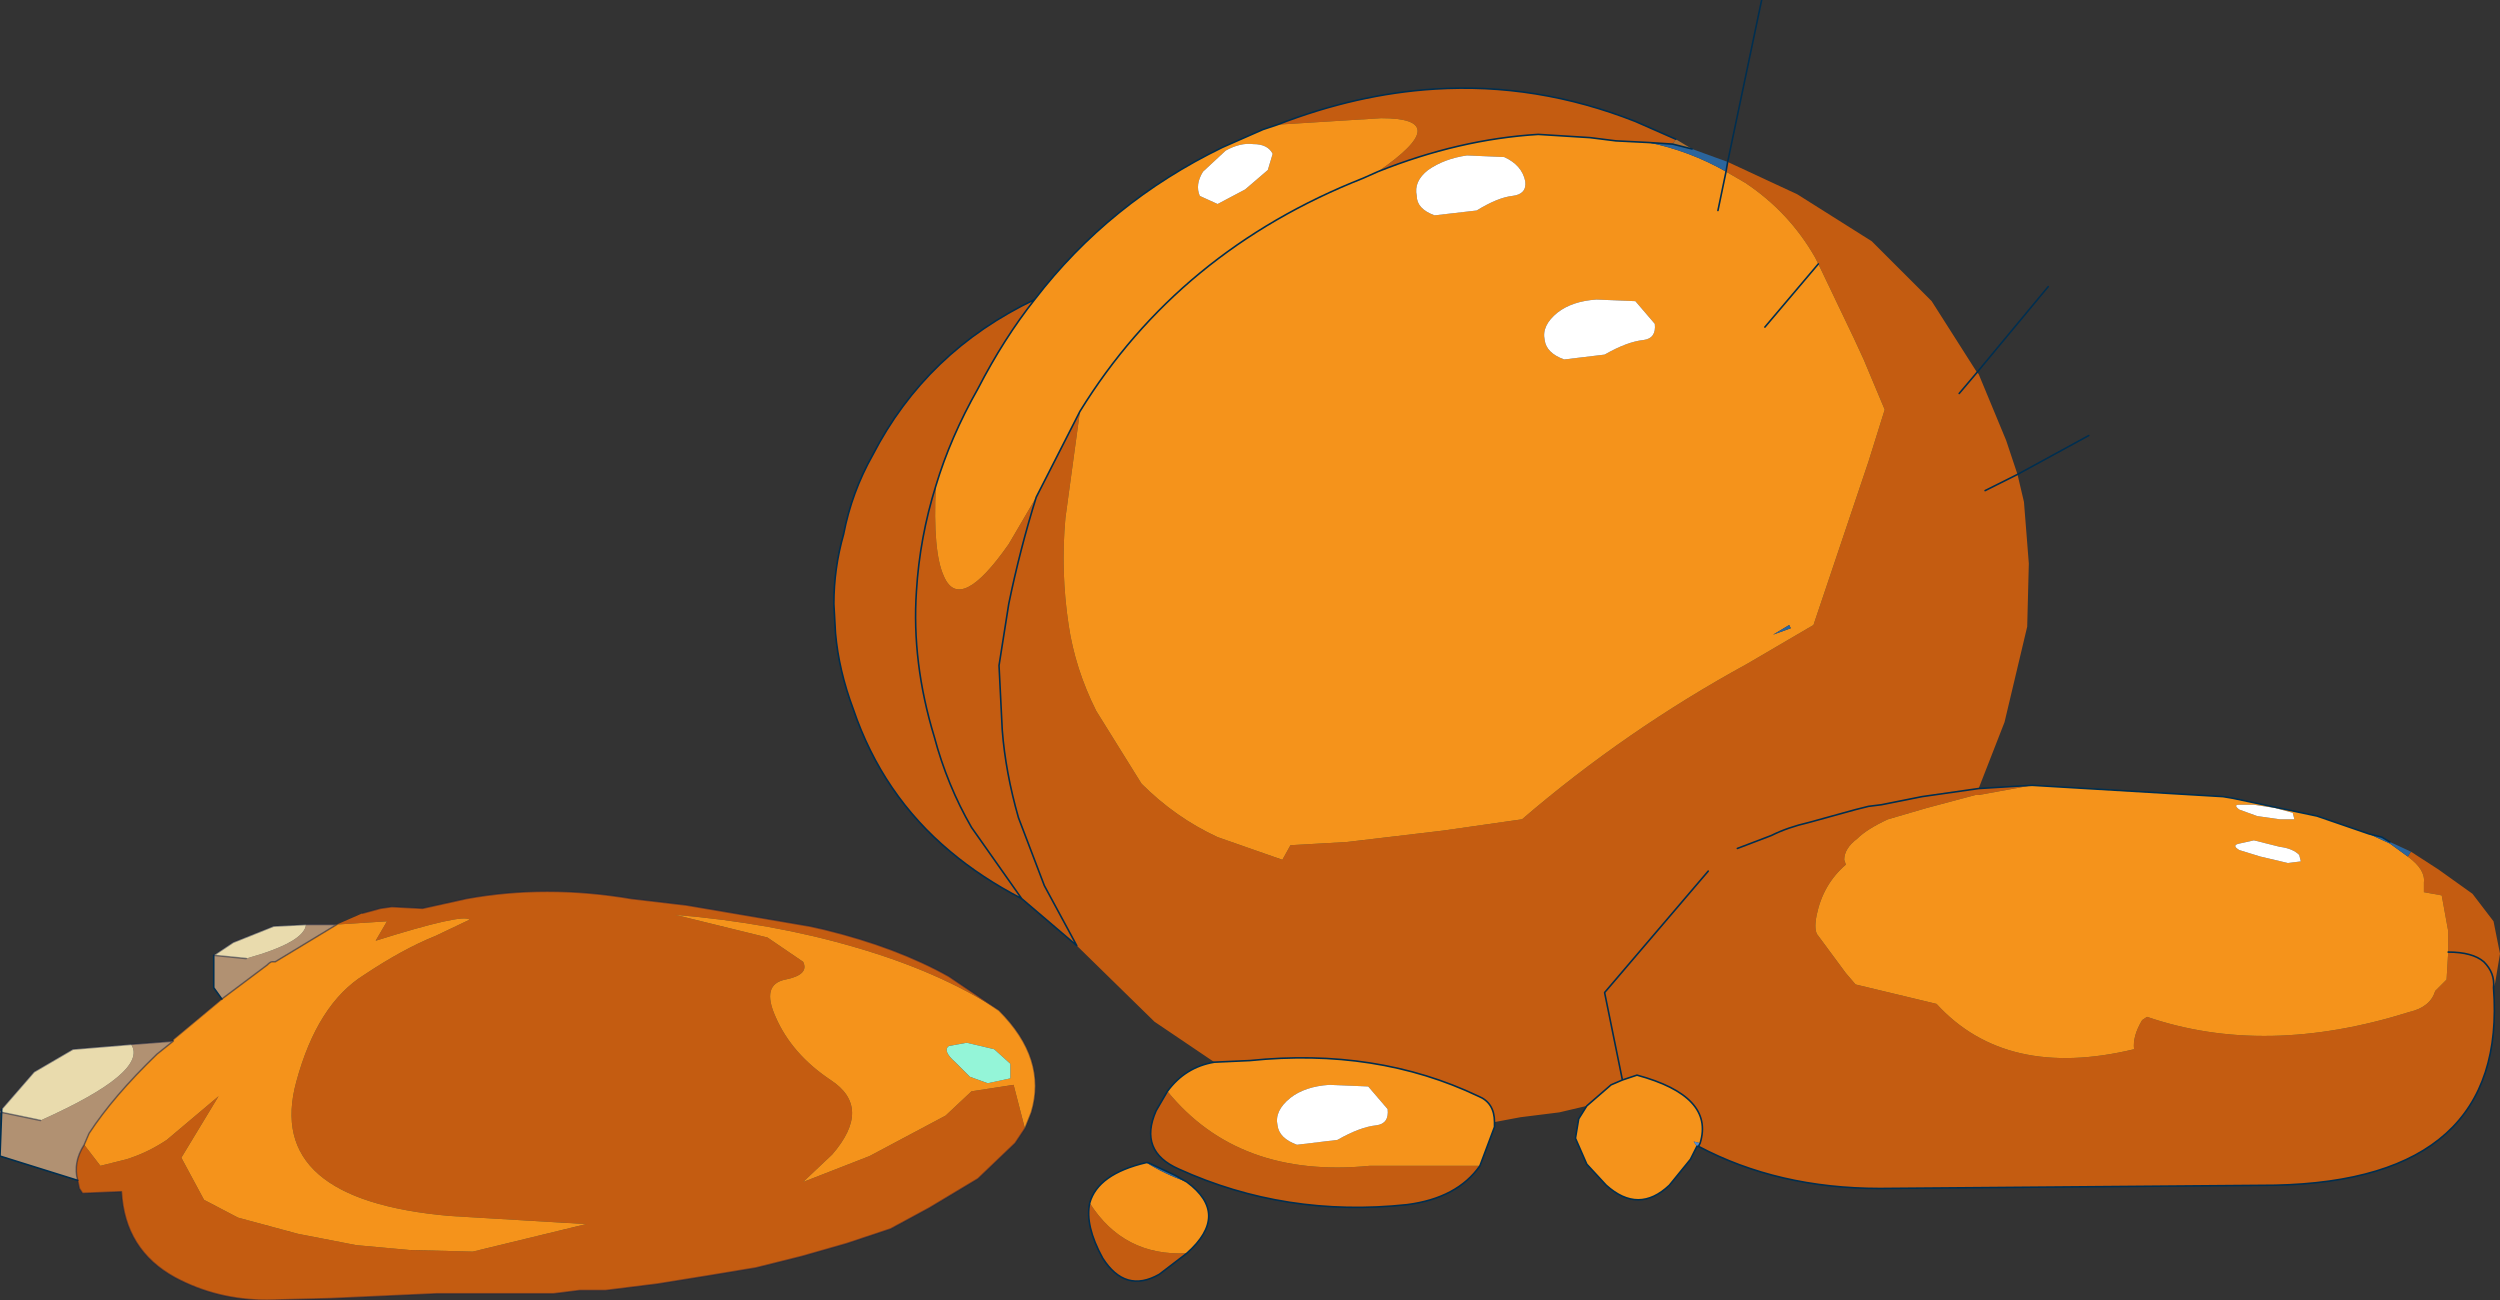<?xml version="1.0"?>
<svg xmlns="http://www.w3.org/2000/svg" xmlns:xlink="http://www.w3.org/1999/xlink" width="77.2px" height="40.15px"><rect width="100%" height="100%" fill="#333333" stroke="none"/><g transform="matrix(1, 0, 0, 1, -230.3, -183.45)"><use xlink:href="#object-0" width="77.2" height="40.15" transform="matrix(1, 0, 0, 1, 230.3, 183.45)"/></g><defs><g transform="matrix(1, 0, 0, 1, -230.3, -183.45)" id="object-0"><path fill-rule="evenodd" fill="#c45c11" stroke="none" d="M263.55 212.65L261.85 211.2Q260.6 210.55 259.65 209.75Q257.55 208 256.65 205.35Q256.2 204.15 256.1 203L256.05 202.1Q256.05 201 256.35 199.95Q256.6 198.65 257.25 197.5Q258.9 194.3 262.25 192.7Q261.3 193.9 260.5 195.45Q259.65 196.95 259.2 198.45Q259.1 200.5 259.45 201.25Q259.95 202.4 261.45 200.25L262.3 198.8L263.65 196.15L263.2 199.45Q263.05 201.1 263.3 202.75Q263.5 204.1 264.15 205.4L265.55 207.65Q266.6 208.7 267.9 209.3L269.9 210L270.15 209.55L271.9 209.45L274.85 209.1L277.3 208.75Q280.5 206 284.25 203.95L286.3 202.75L288 197.7L288.5 196.1L287.85 194.55L287.55 193.9L286.45 191.6L286.35 191.4Q285.55 190 284.2 189.1L283.6 188.75L283.65 188.45L285.8 189.45L288.1 190.9L289.95 192.75L291.35 194.95L291.4 195L292.25 197.05L292.6 198.1L291.6 198.6L292.6 198.1L292.8 198.95L292.95 200.85L292.9 202.8L292.2 205.75L291.4 207.8L293.05 207.7L291.4 208L291.3 208L289.8 208.4L288.6 208.75Q287.95 209.05 287.65 209.35Q287.25 209.65 287.25 210L287.3 210.15Q286.6 210.75 286.4 211.7Q286.3 212.2 286.45 212.35L287.3 213.5L287.6 213.85L290.1 214.45Q292.25 216.8 296.2 215.85Q296.15 215.45 296.45 214.95L296.6 214.85Q300.25 216.1 304.7 214.7Q305.35 214.55 305.5 214.05L305.85 213.7L305.9 212.85L305.9 212.2L305.7 211.1L305.15 211L305.15 210.7Q305.2 210.3 304.65 209.9L304.75 209.75L305.6 210.3L306.65 211.05L307.3 211.9L307.5 212.9L307.35 213.8L307.3 213.95Q307.75 219.9 300.55 220.05L288.35 220.15Q285.2 220.15 282.75 218.85L282.8 218.75Q283.25 217.3 280.85 216.65L280.4 216.8L280.05 216.95L279.3 217.6L278.45 217.8L278.05 217.85L277.25 217.95L276.45 218.1Q276.45 217.5 275.95 217.3Q272.8 215.8 268.9 216.2L267.8 216.25L265.95 215L263.55 212.65L262.55 210.8L261.75 208.7Q261.35 207.3 261.25 206L261.15 204L261.45 202.1Q261.8 200.4 262.3 198.8Q261.8 200.4 261.45 202.1L261.15 204L261.25 206Q261.35 207.3 261.75 208.7L262.55 210.8L263.55 212.65M269.75 187.3Q272.2 186.35 274.6 186.2Q277.75 186 280.8 187.2L282.05 187.75L281.95 187.9L281.2 187.85L281 187.85L280.2 187.8L279.4 187.7L277.8 187.6Q275.35 187.75 272.85 188.75Q275.25 187.1 272.95 187.1L269.75 187.3M291.35 194.95L290.8 195.6L291.35 194.95M276 219.45Q275.3 220.45 273.75 220.65Q270 221.05 266.7 219.55Q265.45 219 266 217.75L266.35 217.15Q268.55 219.85 272.6 219.45L275.95 219.45L276 219.45M307.3 213.95Q307.35 213.5 307 213.15Q306.65 212.85 305.9 212.85Q306.65 212.85 307 213.15Q307.35 213.5 307.3 213.95M291.4 207.8L289.65 208.05L288.65 208.25L288.4 208.3L288 208.35L287.6 208.45L286.15 208.85Q285.5 209 285 209.25L283.95 209.65L285 209.25Q285.5 209 286.15 208.85L287.6 208.45L288 208.35L288.4 208.3L288.65 208.25L289.65 208.05L291.4 207.8M266.95 222.15L266.1 222.8Q265.05 223.4 264.35 222.3Q263.8 221.3 263.95 220.6Q265 222.25 266.95 222.15M283.05 210.35L279.85 214.1L280.4 216.8L279.85 214.1L283.05 210.35M259.2 198.45Q258.7 200.05 258.6 201.7Q258.45 203.9 259.15 206.2Q259.55 207.7 260.3 209L261.85 211.2L260.3 209Q259.55 207.7 259.15 206.2Q258.45 203.9 258.6 201.7Q258.7 200.05 259.2 198.45M241.5 211.65L242.05 211.5L242.4 211.45L243.35 211.5L244.7 211.2Q247.15 210.75 249.8 211.2L251.5 211.4L255.3 212.05L255.75 212.15Q258 212.7 259.6 213.6L261.15 214.65Q259.3 213.45 256.7 212.7Q254.15 211.95 251.15 211.7L254 212.4L255.1 213.15Q255.3 213.55 254.55 213.7Q253.8 213.85 254.25 214.85Q254.75 216 255.95 216.8Q257.25 217.65 256 219.1L255.1 219.95L257.15 219.15L259.5 217.9L260.3 217.15L261.6 216.95L261.95 218.3L261.65 218.75L260.5 219.85L259 220.75L257.8 221.4L256.45 221.85L255.05 222.25L253.65 222.6L252.15 222.85L250.6 223.1L249.8 223.2L249 223.3L248.2 223.3L247.4 223.4L245.7 223.4L243.8 223.4L240.5 223.55L238.55 223.6Q237 223.6 235.7 222.9Q234.15 222.05 234.05 220.25L232.85 220.3L232.75 220.15L232.7 219.9Q232.55 219.35 232.9 218.8L233.4 219.45L234.2 219.25Q234.85 219.05 235.45 218.65L237.05 217.3L235.9 219.2L236.6 220.5L237.65 221.05L239.5 221.55L241.3 221.9L242.95 222.05L244.9 222.1L248.4 221.25L244.2 221Q238.45 220.5 239.45 216.85Q240.1 214.45 241.55 213.55Q242.75 212.75 243.75 212.35L244.8 211.85Q244.6 211.65 241.9 212.5L242.25 211.9L240.7 212L241.5 211.65"/><path fill-rule="evenodd" fill="#f5931b" stroke="none" d="M262.25 192.7Q264.55 189.7 268.05 188L269.3 187.45L269.75 187.3L272.95 187.1Q275.25 187.1 272.85 188.75L272.4 188.95Q266.7 191.2 263.65 196.15L262.3 198.8L261.45 200.25Q259.95 202.4 259.45 201.25Q259.1 200.5 259.2 198.45Q259.65 196.95 260.5 195.45Q261.3 193.9 262.25 192.7M263.65 196.15Q266.7 191.2 272.4 188.95L272.85 188.75Q275.35 187.75 277.8 187.6L279.4 187.7L280.2 187.8L281.2 187.85Q282.45 188.1 283.6 188.75L284.2 189.1Q285.55 190 286.35 191.4L286.45 191.6L287.55 193.9L287.85 194.55L288.5 196.1L288 197.7L286.3 202.75L284.25 203.95Q280.5 206 277.3 208.75L274.85 209.1L271.9 209.45L270.15 209.55L269.9 210L267.9 209.3Q266.6 208.7 265.55 207.65L264.15 205.4Q263.5 204.1 263.3 202.75Q263.05 201.1 263.2 199.45L263.65 196.15M269.6 188.2Q269.45 187.9 269 187.9Q268.6 187.85 268.15 188.1L267.45 188.75Q267.2 189.15 267.35 189.5L267.9 189.75L268.75 189.3L269.45 188.7L269.6 188.2M275.9 189.95Q276.55 189.55 277 189.5Q277.45 189.45 277.4 189.05Q277.3 188.55 276.75 188.3L275.6 188.25Q274.9 188.35 274.4 188.7Q273.95 189.05 274.05 189.5Q274.05 189.9 274.6 190.1L275.9 189.95M278.4 193.1Q277.9 193.5 278 193.95Q278.05 194.35 278.6 194.55L279.85 194.4Q280.55 194 281.05 193.95Q281.45 193.9 281.4 193.45L280.8 192.75L279.6 192.7Q278.85 192.75 278.4 193.1M283.35 189.95L283.6 188.75L283.35 189.95M284.8 193.55L286.45 191.6L284.8 193.55M303.45 209.2L304.1 209.5L304.65 209.9Q305.2 210.3 305.15 210.7L305.15 211L305.7 211.1L305.9 212.2L305.9 212.85L305.85 213.7L305.5 214.05Q305.35 214.55 304.7 214.7Q300.25 216.1 296.6 214.85L296.45 214.95Q296.15 215.45 296.2 215.85Q292.25 216.8 290.1 214.45L287.6 213.85L287.3 213.5L286.45 212.35Q286.3 212.2 286.4 211.7Q286.6 210.75 287.3 210.15L287.25 210Q287.25 209.65 287.65 209.35Q287.95 209.05 288.6 208.75L289.8 208.4L291.3 208L291.4 208L293.05 207.7L298.95 208.05L299.25 208.1L301.85 208.65L303.45 209.2M282.7 218.85L282.5 219.25L281.85 220.05Q280.9 220.95 279.9 220.05L279.3 219.4L278.95 218.6L279.05 218L279.3 217.6L280.05 216.95L280.4 216.8L280.85 216.65Q283.25 217.3 282.8 218.75L282.6 218.7L282.7 218.85M276.45 218.1L276.45 218.25L276 219.45L275.95 219.45L272.6 219.45Q268.55 219.85 266.35 217.15Q266.9 216.4 267.8 216.25L268.9 216.2Q272.8 215.8 275.95 217.3Q276.45 217.5 276.45 218.1M301.15 208.75L301.1 208.55L300.55 208.4L299.9 208.3L299.45 208.3Q299.25 208.3 299.45 208.45L300 208.65L300.7 208.75L301.15 208.75M299.45 209.5Q299.2 209.55 299.45 209.7L300.1 209.9L300.95 210.1L301.35 210.05L301.3 209.85Q301.1 209.65 300.7 209.6L299.9 209.4L299.45 209.5M285.6 202.85L285.55 202.75L285.05 203.05L285.6 202.85M266.95 219.95Q268.3 220.95 266.95 222.15Q265 222.25 263.95 220.6Q264.2 219.7 265.7 219.35Q266.25 219.7 266.95 219.95M272.55 217L271.35 216.95Q270.6 217 270.15 217.35Q269.65 217.75 269.75 218.2Q269.8 218.6 270.35 218.8L271.6 218.65Q272.3 218.25 272.8 218.2Q273.2 218.15 273.15 217.7L272.55 217M240.7 212L242.25 211.9L241.9 212.5Q244.6 211.65 244.8 211.85L243.75 212.35Q242.75 212.75 241.55 213.55Q240.1 214.45 239.45 216.85Q238.45 220.5 244.2 221L248.4 221.25L244.9 222.1L242.95 222.05L241.3 221.9L239.5 221.55L237.65 221.05L236.6 220.5L235.9 219.2L237.05 217.3L235.45 218.65Q234.85 219.05 234.2 219.25L233.4 219.45L232.9 218.8L233.05 218.45Q233.8 217.3 235.15 216L235.65 215.6L235.65 215.55L237.15 214.3L238.55 213.25Q238.65 213.15 238.7 213.15L238.8 213.15L240.7 212M261.95 218.3L261.6 216.95L260.3 217.15L259.5 217.9L257.15 219.15L255.1 219.95L256 219.1Q257.25 217.65 255.95 216.8Q254.75 216 254.25 214.85Q253.8 213.85 254.55 213.7Q255.3 213.55 255.1 213.15L254 212.4L251.15 211.7Q254.15 211.95 256.7 212.7Q259.3 213.45 261.15 214.65Q262.65 216.15 262.15 217.8L261.95 218.3M259.6 215.75Q259.4 215.9 259.8 216.25L260.25 216.7L260.8 216.9L261.5 216.75L261.5 216.3L261 215.85L260.15 215.65L259.6 215.75"/><path fill-rule="evenodd" fill="#af7030" stroke="none" d="M282.05 187.75L282.55 188.05L281.95 187.9L282.05 187.75"/><path fill-rule="evenodd" fill="#2b659d" stroke="none" d="M282.55 188.05L283.65 188.45L283.6 188.75Q282.45 188.1 281.2 187.85L281.95 187.9L282.55 188.05M304.65 209.9L304.1 209.5L303.45 209.2L303.85 209.3L304.1 209.45L304.75 209.75L304.65 209.9M285.6 202.85L285.05 203.05L285.55 202.75L285.6 202.85M265.7 219.35L265.75 219.35L266.6 219.75L266.95 219.95Q266.25 219.7 265.7 219.35"/><path fill-rule="evenodd" fill="#ffffff" stroke="none" d="M269.6 188.2L269.45 188.7L268.75 189.3L267.9 189.75L267.35 189.5Q267.2 189.15 267.45 188.75L268.15 188.1Q268.6 187.85 269 187.9Q269.45 187.9 269.6 188.2M275.9 189.95L274.6 190.1Q274.05 189.9 274.05 189.5Q273.95 189.05 274.4 188.7Q274.9 188.35 275.6 188.25L276.75 188.3Q277.3 188.55 277.4 189.05Q277.45 189.45 277 189.5Q276.55 189.55 275.9 189.95M278.4 193.1Q278.85 192.75 279.6 192.7L280.8 192.75L281.4 193.45Q281.45 193.9 281.05 193.95Q280.55 194 279.85 194.4L278.6 194.55Q278.05 194.35 278 193.95Q277.9 193.5 278.4 193.1M301.15 208.75L300.7 208.75L300 208.65L299.45 208.45Q299.25 208.3 299.45 208.3L299.9 208.3L300.55 208.4L301.1 208.55L301.15 208.75M299.45 209.5L299.9 209.4L300.7 209.6Q301.1 209.65 301.3 209.85L301.35 210.05L300.95 210.1L300.1 209.9L299.45 209.7Q299.2 209.55 299.45 209.5M272.55 217L273.15 217.7Q273.2 218.15 272.8 218.2Q272.3 218.25 271.6 218.65L270.35 218.8Q269.8 218.6 269.75 218.2Q269.65 217.75 270.15 217.35Q270.6 217 271.35 216.95L272.55 217"/><path fill-rule="evenodd" fill="#578fd2" stroke="none" d="M280.2 187.8L281 187.85L281.2 187.85L280.2 187.8M282.75 218.85L282.7 218.85L282.6 218.7L282.8 218.75L282.75 218.85"/><path fill-rule="evenodd" fill="#b19172" stroke="none" d="M232.9 218.8Q232.55 219.35 232.7 219.9L230.3 219.15L230.35 217.8L231.55 218.05Q234.9 216.55 234.35 215.7L235.65 215.6L235.15 216Q233.8 217.3 233.05 218.45L232.9 218.8M237.15 214.3L236.9 213.95L236.9 212.95L237.9 213.05Q239.7 212.55 239.75 212L240.65 212L240.7 212L238.8 213.15L238.7 213.15Q238.65 213.15 238.55 213.25L237.15 214.3"/><path fill-rule="evenodd" fill="#94f5d8" stroke="none" d="M259.6 215.75L260.15 215.65L261 215.85L261.5 216.3L261.5 216.75L260.8 216.9L260.25 216.7L259.8 216.25Q259.4 215.9 259.6 215.75"/><path fill-rule="evenodd" fill="#e9dbad" stroke="none" d="M230.35 217.8L230.3 217.8L230.35 217.7L231.35 216.55L232.55 215.85L234.35 215.7Q234.9 216.55 231.55 218.05L230.35 217.8L230.35 217.7L230.35 217.8M236.9 212.95L237.5 212.55L238.75 212.05L239.75 212Q239.7 212.55 237.9 213.05L236.9 212.95"/><path fill="none" stroke="#002e4f" stroke-width="0.05" stroke-linecap="round" stroke-linejoin="round" d="M263.55 212.65L261.85 211.2Q260.6 210.55 259.65 209.75Q257.55 208 256.65 205.35Q256.2 204.15 256.1 203L256.05 202.1Q256.05 201 256.35 199.95Q256.6 198.65 257.25 197.5Q258.9 194.3 262.25 192.7Q264.55 189.7 268.05 188L269.3 187.45L269.75 187.3Q272.2 186.35 274.6 186.2Q277.75 186 280.8 187.2L282.05 187.75M283.65 188.45L284.7 183.45M262.25 192.7Q261.3 193.9 260.5 195.45Q259.65 196.95 259.2 198.45Q258.7 200.05 258.6 201.7Q258.45 203.9 259.15 206.2Q259.55 207.7 260.3 209L261.85 211.2M262.3 198.8L263.65 196.15Q266.7 191.2 272.4 188.95L272.85 188.75Q275.35 187.75 277.8 187.6L279.4 187.7L280.2 187.8L281.2 187.85L281.95 187.9L282.55 188.05M283.6 188.75L283.35 189.95M291.35 194.95L293.55 192.3M283.6 188.75L283.65 188.45M286.45 191.6L284.8 193.55M292.6 198.1L294.8 196.9M290.8 195.6L291.35 194.95M303.45 209.2L301.85 208.65L299.25 208.1L298.95 208.05L293.05 207.7L291.4 207.8L289.65 208.05L288.65 208.25L288.4 208.3L288 208.35L287.6 208.45L286.15 208.85Q285.5 209 285 209.25L283.95 209.65M304.1 209.45L303.85 209.3L303.45 209.2M307.3 213.95Q307.75 219.9 300.55 220.05L288.35 220.15Q285.2 220.15 282.75 218.85L282.7 218.85L282.5 219.25L281.85 220.05Q280.9 220.95 279.9 220.05L279.3 219.4L278.95 218.6L279.05 218L279.3 217.6L280.05 216.95L280.4 216.8L279.85 214.1L283.05 210.35M276.45 218.1L276.45 218.25L276 219.45Q275.3 220.45 273.75 220.65Q270 221.05 266.7 219.55Q265.45 219 266 217.75L266.35 217.15Q266.9 216.4 267.8 216.25L268.9 216.2Q272.8 215.8 275.95 217.3Q276.45 217.5 276.45 218.1M263.55 212.65L262.55 210.8L261.75 208.7Q261.35 207.3 261.25 206L261.15 204L261.45 202.1Q261.8 200.4 262.3 198.8M305.9 212.85Q306.65 212.85 307 213.15Q307.35 213.5 307.3 213.95M291.6 198.6L292.6 198.1M265.7 219.35L265.75 219.35L266.6 219.75L266.95 219.95Q268.3 220.95 266.95 222.15L266.1 222.8Q265.05 223.4 264.35 222.3Q263.8 221.3 263.95 220.6Q264.2 219.7 265.7 219.35M282.8 218.75L282.75 218.85M280.4 216.8L280.85 216.65Q283.25 217.3 282.8 218.75M237.15 214.3L236.9 213.95L236.9 212.95M230.35 217.7L230.35 217.8L230.3 219.15L232.7 219.9"/><path fill="none" stroke="#1a2340" stroke-opacity="0.463" stroke-width="0.05" stroke-linecap="round" stroke-linejoin="round" d="M261.15 214.65L259.6 213.6Q258 212.7 255.75 212.15L255.3 212.05L251.5 211.4L249.8 211.2Q247.15 210.75 244.7 211.2L243.35 211.5L242.4 211.45L242.05 211.5L241.5 211.65M232.9 218.8Q232.55 219.35 232.7 219.9L232.75 220.15L232.85 220.3L234.05 220.25Q234.15 222.05 235.7 222.9Q237 223.6 238.55 223.6L240.5 223.55L243.8 223.4L245.7 223.4L247.4 223.4L248.2 223.3L249 223.3L249.8 223.2L250.6 223.1L252.15 222.85L253.65 222.6L255.05 222.25L256.45 221.85L257.8 221.4L259 220.75L260.5 219.85L261.65 218.75L261.95 218.3L262.15 217.8Q262.65 216.15 261.15 214.65M230.35 217.8L230.3 217.8L230.35 217.7L231.35 216.55L232.55 215.85L234.35 215.7L235.65 215.6L235.65 215.55L237.15 214.3L238.55 213.25Q238.65 213.15 238.7 213.15L238.8 213.15L240.7 212M236.9 212.95L237.5 212.55L238.75 212.05L239.75 212L240.65 212M230.35 217.8L231.55 218.05M237.9 213.05L236.9 212.95M235.65 215.6L235.15 216Q233.8 217.3 233.05 218.45L232.9 218.8"/></g></defs></svg>
